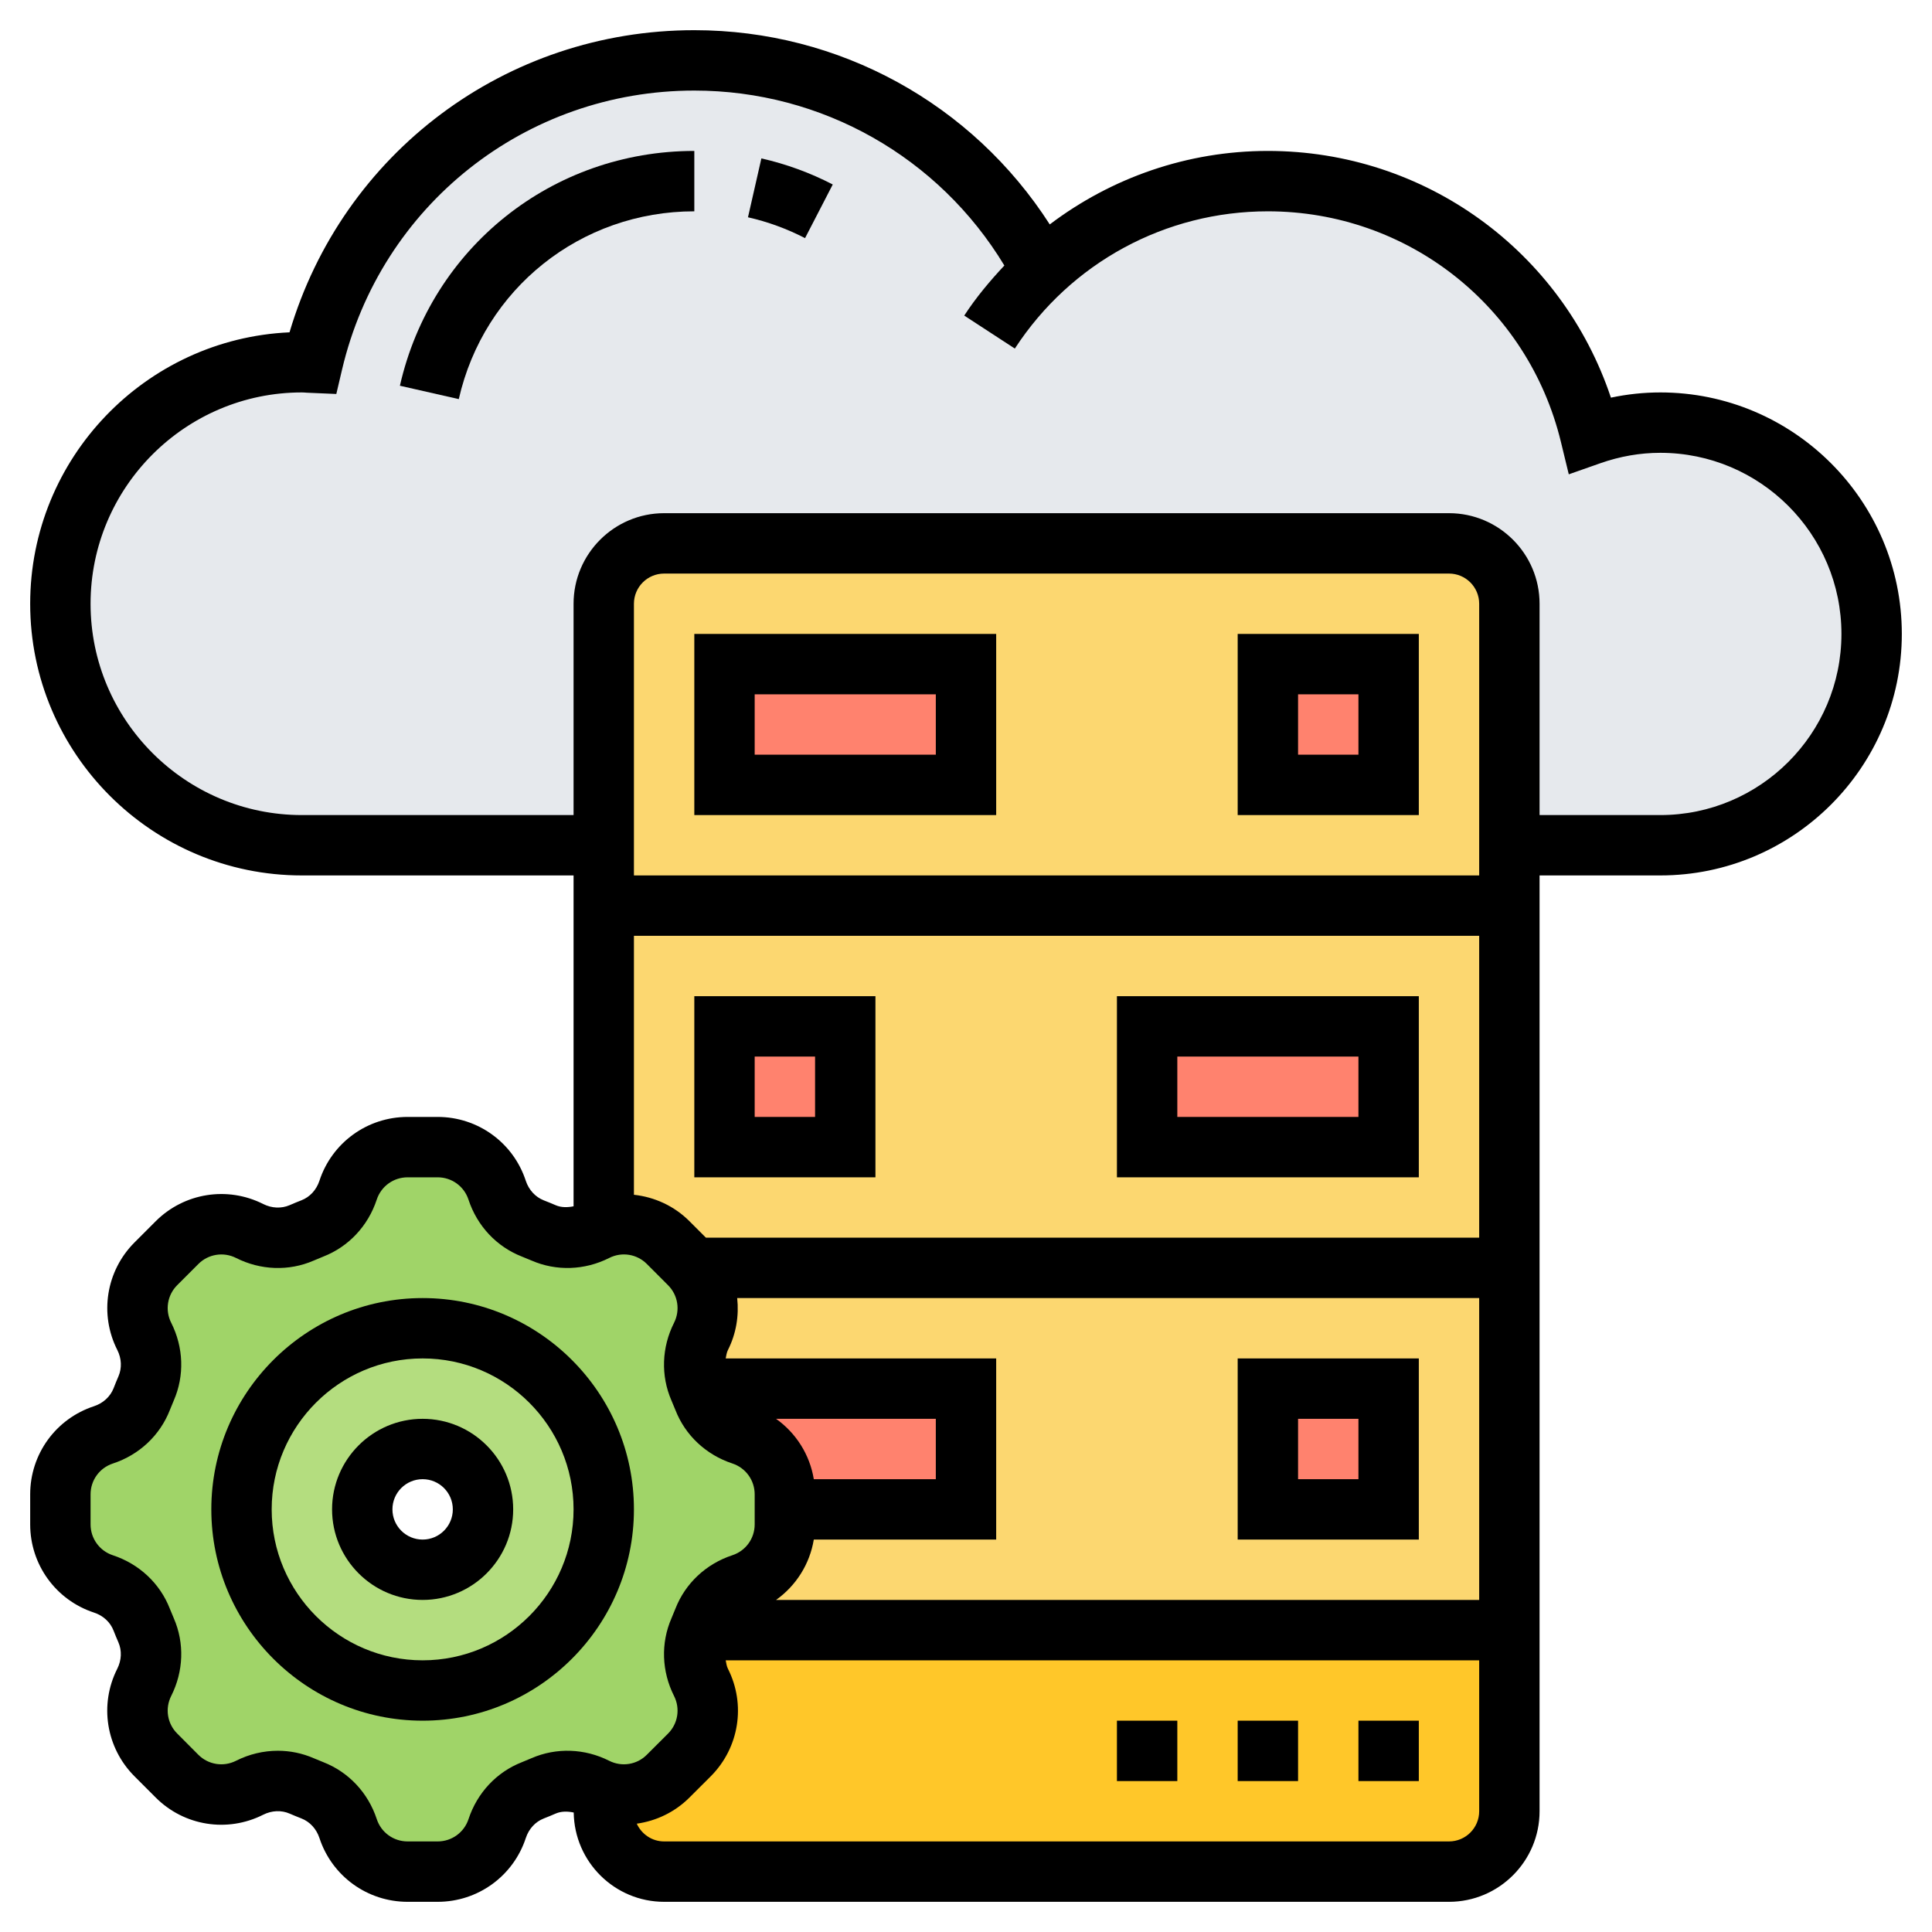 <svg width="90" height="90" viewBox="0 0 90 90" fill="none" xmlns="http://www.w3.org/2000/svg">
<path d="M77.344 19.688C76.205 19.688 75.108 19.898 74.081 20.25C72.436 13.472 66.347 8.438 59.062 8.438C54.998 8.438 51.3 10.012 48.53 12.572C45.45 6.778 39.361 2.812 32.344 2.812C23.695 2.812 16.467 8.831 14.569 16.903C14.4 16.889 14.231 16.875 14.062 16.875C7.847 16.875 2.812 21.909 2.812 28.125C2.812 34.341 7.847 39.375 14.062 39.375H77.344C82.786 39.375 87.188 34.973 87.188 29.531C87.188 24.089 82.786 19.688 77.344 19.688Z" fill="#E6E9ED"/>
<path d="M67.5 25.312H30.938C29.391 25.312 28.125 26.578 28.125 28.125V39.375V42.188V57.192C29.166 56.827 30.333 57.094 31.12 57.881L32.119 58.88C32.175 58.936 32.245 59.006 32.273 59.077C32.737 59.597 32.977 60.258 32.977 60.933C32.977 61.383 32.864 61.833 32.653 62.255C32.273 63.014 32.231 63.9 32.569 64.673V64.688H45V70.312H36.562V71.016C36.562 72.267 35.747 73.392 34.552 73.786C33.75 74.053 33.089 74.658 32.78 75.445C32.709 75.614 32.639 75.769 32.569 75.938H70.312V59.062V42.188V39.375V28.125C70.312 26.578 69.047 25.312 67.5 25.312Z" fill="#FCD770"/>
<path d="M29.067 83.602C29.812 83.602 30.558 83.306 31.12 82.744L32.119 81.745C33.005 80.859 33.23 79.495 32.653 78.37C32.442 77.963 32.344 77.513 32.344 77.062C32.344 76.683 32.414 76.303 32.569 75.952V75.938H70.312V84.375C70.312 85.922 69.047 87.188 67.5 87.188H30.938C29.391 87.188 28.125 85.922 28.125 84.375V83.433C28.434 83.545 28.744 83.602 29.067 83.602Z" fill="#FFC729"/>
<path d="M59.062 30.938H64.688V36.562H59.062V30.938Z" fill="#FF826E"/>
<path d="M33.75 30.938H45V36.562H33.75V30.938Z" fill="#FF826E"/>
<path d="M33.75 47.812H39.375V53.438H33.75V47.812Z" fill="#FF826E"/>
<path d="M53.438 47.812H64.688V53.438H53.438V47.812Z" fill="#FF826E"/>
<path d="M59.062 64.688H64.688V70.312H59.062V64.688Z" fill="#FF826E"/>
<path d="M32.569 64.688H45V70.312H36.562V69.609C36.562 68.358 35.747 67.233 34.552 66.839C33.75 66.572 33.089 65.967 32.78 65.18C32.709 65.011 32.639 64.856 32.569 64.688Z" fill="#FF826E"/>
<path d="M28.125 57.192C29.166 56.827 30.333 57.094 31.12 57.881L32.119 58.88C32.175 58.936 32.245 59.006 32.273 59.077C32.737 59.597 32.977 60.258 32.977 60.933C32.977 61.383 32.864 61.833 32.653 62.255C32.273 63.014 32.231 63.9 32.569 64.673V64.688C32.639 64.856 32.709 65.011 32.78 65.18C33.089 65.967 33.75 66.572 34.552 66.839C35.747 67.233 36.562 68.358 36.562 69.609V70.312V71.016C36.562 72.267 35.747 73.392 34.552 73.786C33.75 74.053 33.089 74.658 32.78 75.445C32.709 75.614 32.639 75.769 32.569 75.938V75.952C32.414 76.303 32.344 76.683 32.344 77.062C32.344 77.513 32.442 77.963 32.653 78.37C33.23 79.495 33.005 80.859 32.119 81.745L31.12 82.744C30.558 83.306 29.812 83.602 29.067 83.602C28.744 83.602 28.434 83.545 28.125 83.433L27.745 83.278C26.986 82.898 26.1 82.856 25.327 83.194C25.158 83.264 24.989 83.334 24.82 83.405C24.033 83.714 23.428 84.375 23.161 85.177C22.767 86.372 21.642 87.188 20.391 87.188H18.984C17.733 87.188 16.608 86.372 16.214 85.177C15.947 84.375 15.342 83.714 14.555 83.405C14.386 83.334 14.217 83.264 14.048 83.194C13.697 83.039 13.317 82.969 12.938 82.969C12.488 82.969 12.037 83.067 11.63 83.278C10.505 83.855 9.141 83.63 8.255 82.744L7.256 81.745C6.694 81.183 6.398 80.438 6.398 79.692C6.398 79.242 6.511 78.792 6.722 78.37C7.102 77.611 7.144 76.725 6.806 75.952C6.736 75.783 6.666 75.614 6.595 75.445C6.286 74.658 5.625 74.053 4.823 73.786C3.628 73.392 2.812 72.267 2.812 71.016V69.609C2.812 68.358 3.628 67.233 4.823 66.839C5.625 66.572 6.286 65.967 6.595 65.18C6.666 65.011 6.736 64.842 6.806 64.673C6.961 64.322 7.031 63.942 7.031 63.562C7.031 63.112 6.933 62.663 6.722 62.255C6.145 61.13 6.37 59.766 7.256 58.88L8.255 57.881C8.817 57.319 9.562 57.023 10.308 57.023C10.758 57.023 11.208 57.136 11.63 57.347C12.389 57.727 13.275 57.769 14.048 57.431L14.555 57.22C15.342 56.911 15.947 56.25 16.214 55.448C16.608 54.253 17.733 53.438 18.984 53.438H20.391C21.642 53.438 22.767 54.253 23.161 55.448C23.428 56.25 24.033 56.911 24.82 57.22L25.327 57.431C25.678 57.586 26.058 57.656 26.438 57.656C26.887 57.656 27.337 57.558 27.745 57.347C27.872 57.291 27.998 57.234 28.125 57.192V57.192ZM28.125 70.312C28.125 65.658 24.342 61.875 19.688 61.875C15.033 61.875 11.25 65.658 11.25 70.312C11.25 74.967 15.033 78.75 19.688 78.75C24.342 78.75 28.125 74.967 28.125 70.312Z" fill="#A0D468"/>
<path d="M19.688 61.875C24.342 61.875 28.125 65.658 28.125 70.312C28.125 74.967 24.342 78.75 19.688 78.75C15.033 78.75 11.25 74.967 11.25 70.312C11.25 65.658 15.033 61.875 19.688 61.875ZM22.5 70.312C22.5 68.766 21.234 67.5 19.688 67.5C18.141 67.5 16.875 68.766 16.875 70.312C16.875 71.859 18.141 73.125 19.688 73.125C21.234 73.125 22.5 71.859 22.5 70.312Z" fill="#B4DD7F"/>
<path d="M19.688 60.469C14.261 60.469 9.844 64.886 9.844 70.312C9.844 75.739 14.261 80.156 19.688 80.156C25.114 80.156 29.531 75.739 29.531 70.312C29.531 64.886 25.114 60.469 19.688 60.469ZM19.688 77.344C15.81 77.344 12.656 74.189 12.656 70.312C12.656 66.436 15.81 63.281 19.688 63.281C23.564 63.281 26.719 66.436 26.719 70.312C26.719 74.189 23.564 77.344 19.688 77.344Z" fill="black"/>
<path d="M19.688 66.094C17.362 66.094 15.469 67.987 15.469 70.312C15.469 72.638 17.362 74.531 19.688 74.531C22.013 74.531 23.906 72.638 23.906 70.312C23.906 67.987 22.013 66.094 19.688 66.094ZM19.688 71.719C18.911 71.719 18.281 71.089 18.281 70.312C18.281 69.536 18.911 68.906 19.688 68.906C20.464 68.906 21.094 69.536 21.094 70.312C21.094 71.089 20.464 71.719 19.688 71.719Z" fill="black"/>
<path d="M77.344 18.281C76.573 18.281 75.804 18.363 75.043 18.524C72.757 11.69 66.379 7.031 59.062 7.031C55.326 7.031 51.788 8.27 48.902 10.454C45.295 4.836 39.099 1.406 32.344 1.406C23.55 1.406 15.953 7.138 13.487 15.481C6.774 15.784 1.406 21.34 1.406 28.125C1.406 35.104 7.083 40.781 14.062 40.781H26.719V56.194C26.433 56.251 26.145 56.256 25.882 56.142C25.702 56.063 25.519 55.99 25.332 55.917C24.94 55.763 24.635 55.432 24.494 55.007C23.912 53.227 22.261 52.031 20.388 52.031H18.987C17.114 52.031 15.463 53.228 14.88 55.005C14.739 55.432 14.435 55.762 14.04 55.915C13.854 55.988 13.672 56.062 13.49 56.142C13.108 56.306 12.659 56.288 12.262 56.088C10.592 55.245 8.58 55.567 7.255 56.888L6.263 57.881C4.942 59.206 4.62 61.218 5.465 62.888C5.666 63.285 5.684 63.734 5.517 64.118C5.438 64.298 5.365 64.481 5.292 64.668C5.138 65.06 4.807 65.365 4.382 65.506C2.602 66.088 1.406 67.739 1.406 69.612V71.013C1.406 72.886 2.603 74.537 4.38 75.121C4.807 75.261 5.137 75.565 5.29 75.96C5.363 76.146 5.437 76.328 5.517 76.51C5.683 76.892 5.663 77.341 5.463 77.737C4.618 79.408 4.94 81.419 6.263 82.745L7.255 83.738C8.578 85.06 10.589 85.382 12.261 84.537C12.658 84.337 13.108 84.317 13.492 84.485C13.672 84.563 13.854 84.637 14.041 84.71C14.434 84.863 14.739 85.195 14.88 85.62C15.463 87.398 17.114 88.594 18.987 88.594H20.388C22.261 88.594 23.912 87.397 24.495 85.62C24.636 85.193 24.94 84.863 25.335 84.71C25.521 84.637 25.703 84.563 25.885 84.483C26.148 84.369 26.439 84.375 26.726 84.434C26.757 86.732 28.631 88.594 30.938 88.594H67.5C69.826 88.594 71.719 86.701 71.719 84.375V40.781H77.344C83.547 40.781 88.594 35.734 88.594 29.531C88.594 23.328 83.547 18.281 77.344 18.281V18.281ZM28.38 82.025C27.236 81.447 25.916 81.402 24.765 81.901C24.616 81.966 24.466 82.029 24.316 82.088C23.136 82.547 22.229 83.516 21.825 84.743C21.62 85.364 21.043 85.781 20.388 85.781H18.987C18.332 85.781 17.755 85.364 17.551 84.741C17.148 83.514 16.239 82.547 15.061 82.088C14.909 82.029 14.759 81.966 14.611 81.903C14.079 81.672 13.513 81.557 12.943 81.557C12.278 81.557 11.611 81.713 10.993 82.025C10.409 82.32 9.706 82.208 9.243 81.747L8.255 80.755C7.792 80.293 7.68 79.59 7.975 79.004C8.553 77.86 8.598 76.541 8.099 75.391C8.034 75.241 7.971 75.091 7.912 74.941C7.453 73.761 6.484 72.854 5.257 72.45C4.636 72.245 4.219 71.668 4.219 71.013V69.612C4.219 68.957 4.636 68.38 5.259 68.176C6.486 67.773 7.453 66.864 7.912 65.686C7.971 65.534 8.034 65.384 8.097 65.236C8.598 64.084 8.553 62.765 7.975 61.619C7.68 61.035 7.792 60.332 8.253 59.87L9.245 58.878C9.707 58.417 10.412 58.306 10.995 58.6C12.14 59.178 13.461 59.224 14.61 58.724C14.759 58.659 14.909 58.596 15.059 58.537C16.239 58.078 17.146 57.109 17.55 55.882C17.755 55.261 18.332 54.844 18.987 54.844H20.388C21.043 54.844 21.62 55.261 21.824 55.884C22.227 57.111 23.136 58.078 24.314 58.537C24.466 58.596 24.616 58.659 24.764 58.722C25.917 59.223 27.236 59.178 28.381 58.6C28.966 58.303 29.671 58.418 30.13 58.878L31.12 59.87C31.583 60.332 31.695 61.035 31.4 61.62C30.822 62.765 30.777 64.084 31.276 65.234C31.341 65.384 31.404 65.534 31.463 65.684C31.922 66.864 32.891 67.771 34.118 68.175C34.739 68.38 35.156 68.957 35.156 69.612V71.013C35.156 71.668 34.739 72.245 34.116 72.449C32.889 72.852 31.922 73.761 31.463 74.939C31.404 75.091 31.341 75.241 31.278 75.389C30.777 76.541 30.822 77.86 31.4 79.006C31.695 79.59 31.583 80.293 31.122 80.755L30.13 81.745C29.669 82.208 28.966 82.32 28.38 82.025V82.025ZM68.906 84.375C68.906 85.151 68.276 85.781 67.5 85.781H30.938C30.369 85.781 29.886 85.439 29.663 84.954C30.57 84.826 31.437 84.417 32.119 83.735L33.112 82.744C34.433 81.419 34.755 79.407 33.91 77.737C33.847 77.611 33.833 77.476 33.806 77.344H68.906V84.375ZM68.906 74.531H36.152C37.083 73.869 37.721 72.862 37.91 71.719H46.406V63.281H33.806C33.833 63.149 33.847 63.014 33.91 62.889C34.298 62.121 34.429 61.282 34.341 60.469H68.906V74.531ZM36.152 66.094H43.594V68.906H37.91C37.723 67.763 37.083 66.756 36.152 66.094ZM68.906 57.656H32.885L32.119 56.89C31.404 56.174 30.486 55.761 29.531 55.657V43.594H68.906V57.656ZM68.906 40.781H29.531V28.125C29.531 27.349 30.161 26.719 30.938 26.719H67.5C68.276 26.719 68.906 27.349 68.906 28.125V40.781ZM77.344 37.969H71.719V28.125C71.719 25.799 69.826 23.906 67.5 23.906H30.938C28.612 23.906 26.719 25.799 26.719 28.125V37.969H14.062C8.636 37.969 4.219 33.552 4.219 28.125C4.219 22.698 8.636 18.281 14.062 18.281C14.137 18.281 14.209 18.287 14.282 18.293L15.667 18.353L15.933 17.221C17.734 9.567 24.481 4.219 32.344 4.219C38.292 4.219 43.736 7.32 46.787 12.369C46.111 13.091 45.47 13.853 44.918 14.701L47.275 16.237C49.884 12.233 54.29 9.844 59.062 9.844C65.565 9.844 71.179 14.261 72.713 20.585L73.08 22.096L74.547 21.58C75.464 21.257 76.404 21.094 77.344 21.094C81.997 21.094 85.781 24.878 85.781 29.531C85.781 34.184 81.997 37.969 77.344 37.969V37.969Z" fill="black"/>
<path d="M66.094 63.281H57.656V71.719H66.094V63.281ZM63.281 68.906H60.469V66.094H63.281V68.906Z" fill="black"/>
<path d="M40.781 46.406H32.344V54.844H40.781V46.406ZM37.969 52.031H35.156V49.219H37.969V52.031Z" fill="black"/>
<path d="M66.094 46.406H52.031V54.844H66.094V46.406ZM63.281 52.031H54.844V49.219H63.281V52.031Z" fill="black"/>
<path d="M57.656 37.969H66.094V29.531H57.656V37.969ZM60.469 32.344H63.281V35.156H60.469V32.344Z" fill="black"/>
<path d="M32.344 37.969H46.406V29.531H32.344V37.969ZM35.156 32.344H43.594V35.156H35.156V32.344Z" fill="black"/>
<path d="M57.656 80.156H60.469V82.969H57.656V80.156Z" fill="black"/>
<path d="M63.281 80.156H66.094V82.969H63.281V80.156Z" fill="black"/>
<path d="M52.031 80.156H54.844V82.969H52.031V80.156Z" fill="black"/>
<path d="M34.844 10.122C35.764 10.33 36.658 10.657 37.502 11.093L38.793 8.594C37.738 8.048 36.62 7.64 35.468 7.379L34.844 10.122Z" fill="black"/>
<path d="M18.629 17.969L21.372 18.592C22.541 13.442 27.053 9.844 32.344 9.844V7.031C25.732 7.031 20.091 11.528 18.629 17.969V17.969Z" fill="black"/>
</svg>
